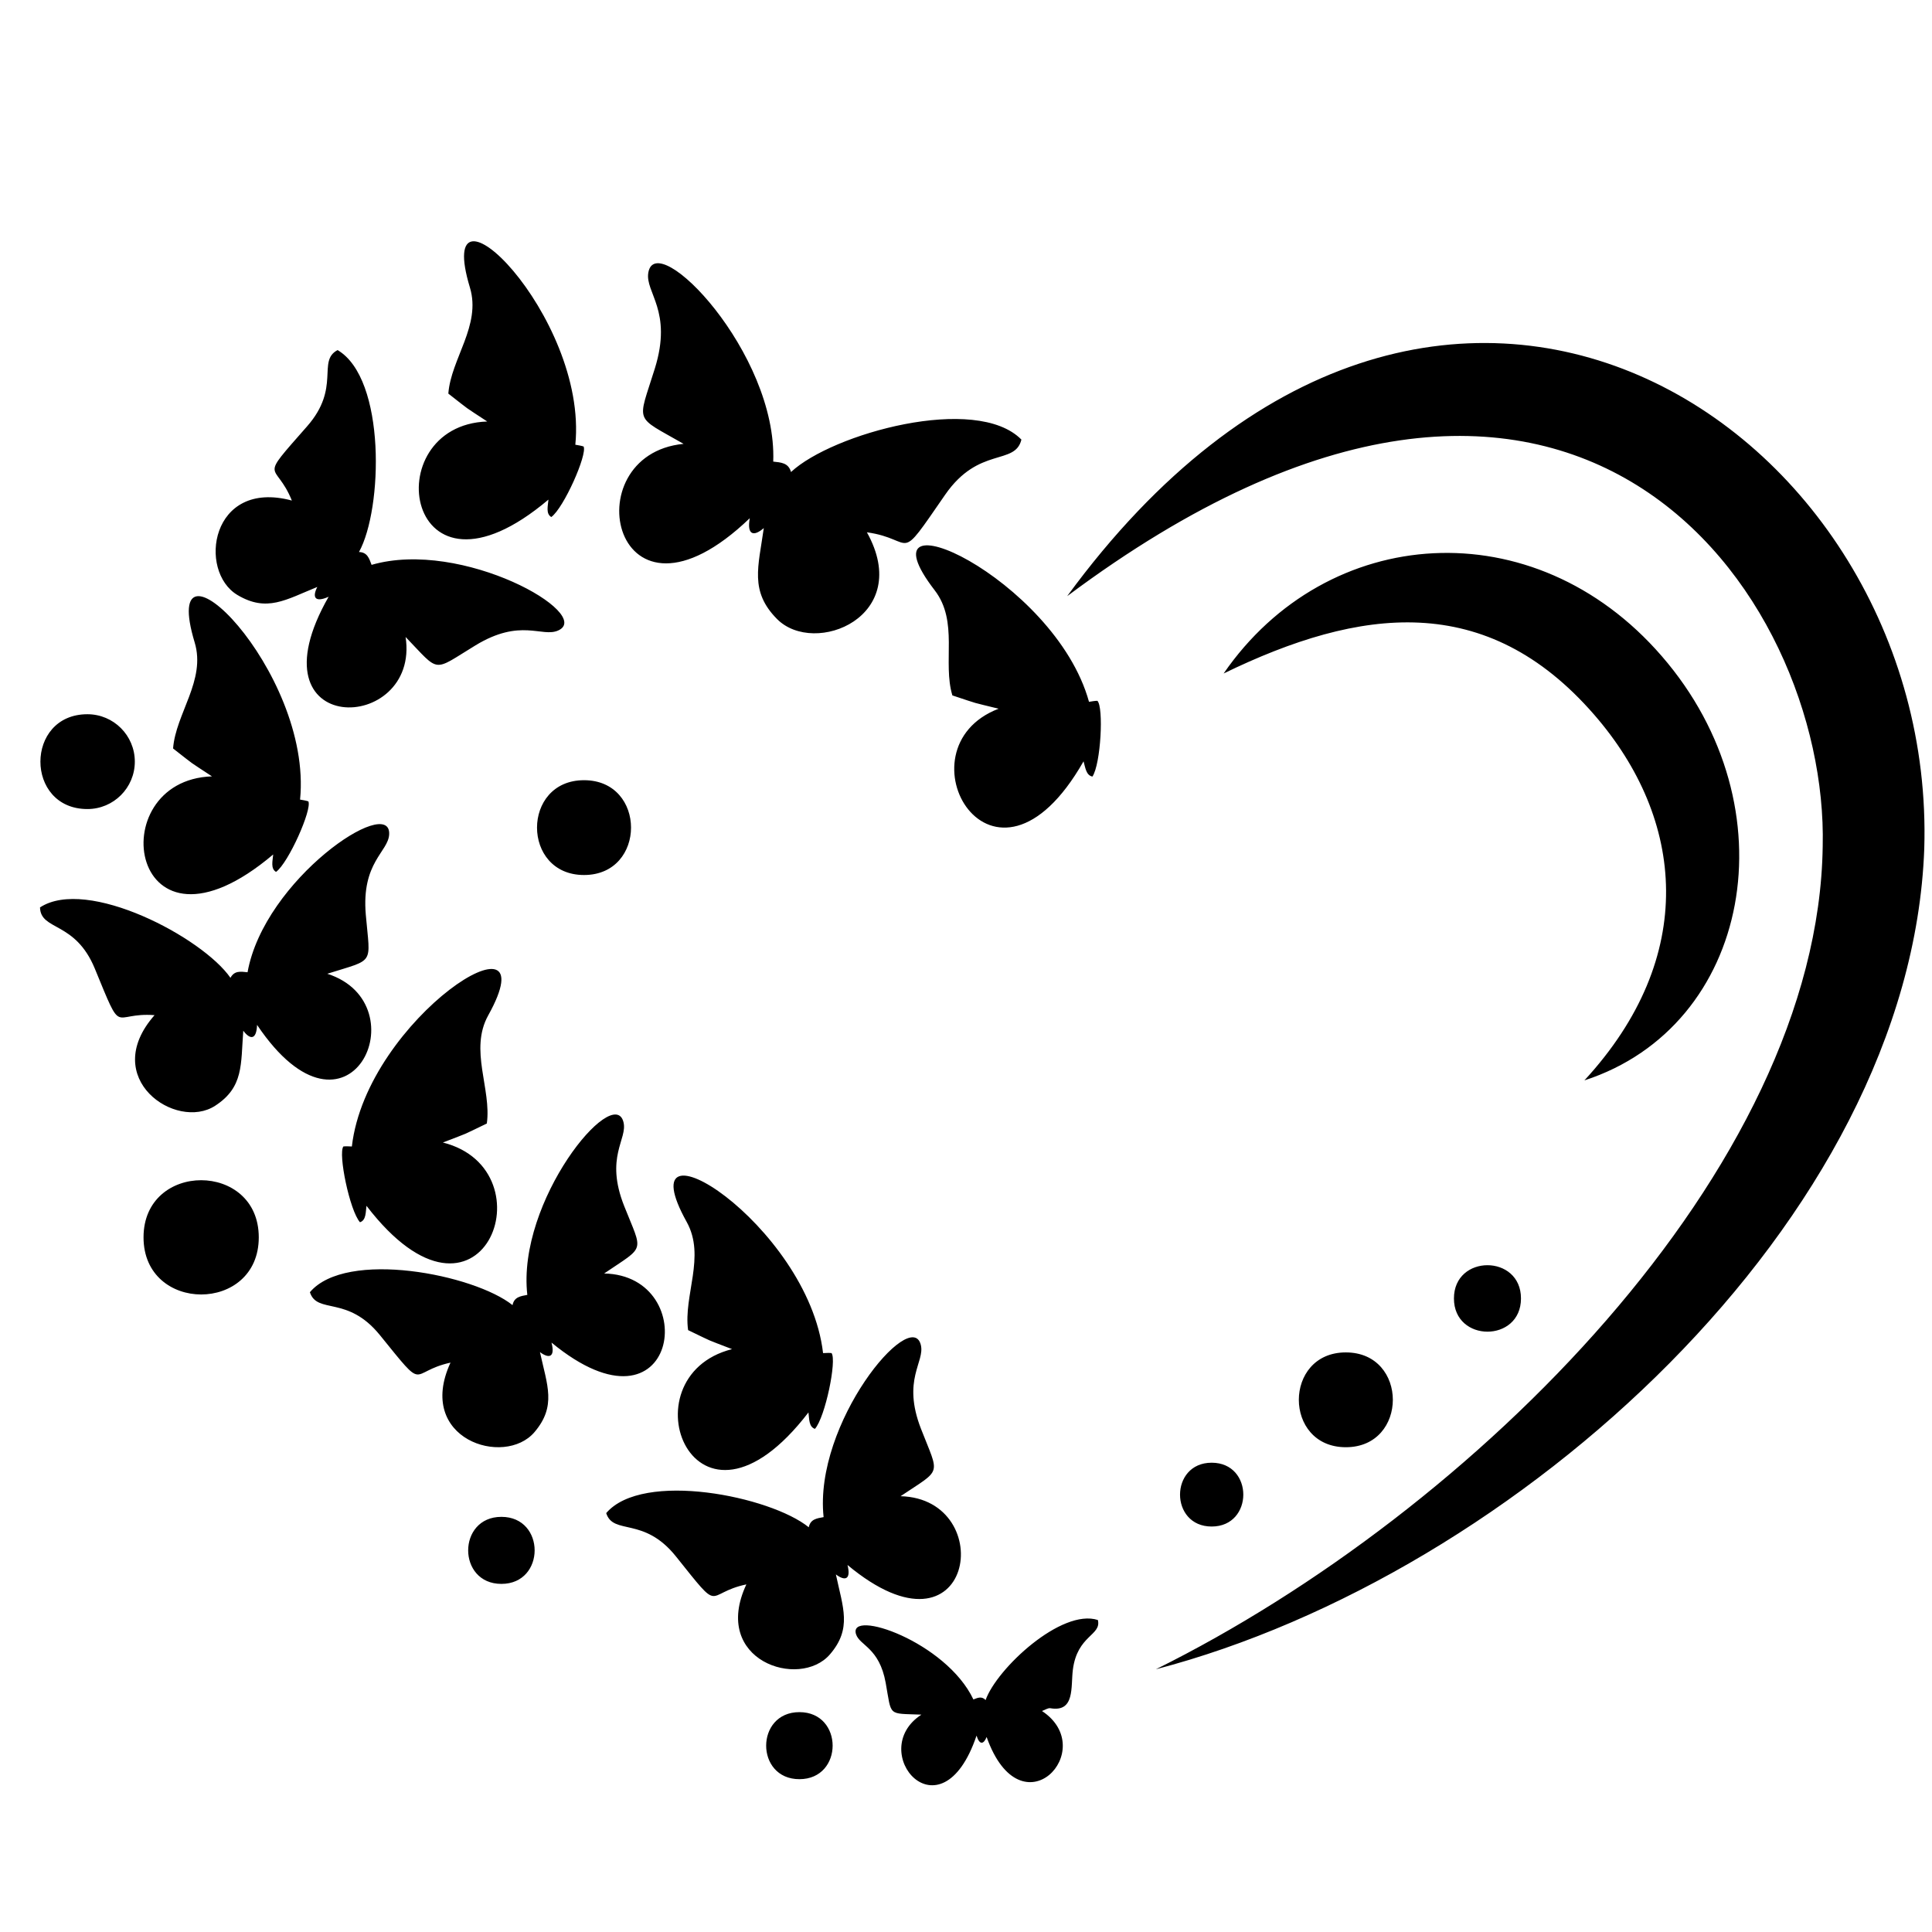 <?xml version="1.0" encoding="utf-8"?>
<!-- Generator: Adobe Illustrator 21.1.0, SVG Export Plug-In . SVG Version: 6.00 Build 0)  -->
<svg version="1.1" id="Слой_1" xmlns="http://www.w3.org/2000/svg" xmlns:xlink="http://www.w3.org/1999/xlink" x="0px" y="0px"
	 width="432px" height="432px" viewBox="0 0 432 432" style="enable-background:new 0 0 432 432;" xml:space="preserve">
<path d="M245.486,362.238c0.853,3.481-4.617,3.357-5.596,11.151c-0.477,3.797,0.5,9.532-5.028,8.575
	c-0.526-0.091-1.146,0.362-1.872,0.62c13.032,8.597-4.646,27.617-12.38,5.809c-0.636,1.621-1.566,1.898-2.253-0.302
	c-7.994,23.598-24.907,3.468-12.325-4.695c-7.651-0.317-6.612,0.53-7.989-7.105c-1.426-7.904-5.814-8.311-6.631-10.873
	c-1.844-5.785,20.095,1.617,26.243,14.583c0.957-0.368,1.854-0.795,2.728,0.137C222.866,373.11,237.354,359.595,245.486,362.238z
	 M167.65,115.872c-0.685,3.828,0.923,4.138,3.137,2.207c-1.208,8.642-3.211,14.111,2.957,20.333
	c8.397,8.47,30.59-0.545,20.099-19.388c11.085,1.549,6.478,7.547,17.488-8.391c7.534-10.907,15.625-6.461,17.06-12.336
	c-10.116-10.289-42.327-1.338-51.515,7.247c-0.583-2.076-2.257-2.135-3.977-2.329c0.898-24.336-26.198-52.283-27.93-42.265
	c-0.773,4.472,5.48,8.497,1.459,21.44c-3.883,12.501-4.78,10.425,6.427,16.857C127.844,101.653,137.108,145.166,167.65,115.872z
	 M243.505,156.931c-7.636-27.695-52.329-48.063-34.516-24.955c5.406,7.013,1.728,16.105,3.965,23.52
	c6.486,2.143,3.695,1.33,10.336,2.974c-23.119,8.881-1.255,47.317,18.994,11.765c0.393,1.312,0.539,3.132,1.986,3.407
	c1.88-2.793,2.545-15.548,1.104-16.941C244.775,156.71,244.146,156.828,243.505,156.931z M201.369,334.555
	c9.365-6.283,8.711-4.421,4.568-15.068c-4.29-11.023,0.909-14.909-0.037-18.755c-2.135-8.684-23.991,17.488-21.739,38.5
	c-1.485,0.274-2.94,0.427-3.321,2.27c-8.523-6.914-37.113-12.743-45.292-3.168c1.607,5.028,8.38,0.664,15.605,9.7
	c10.558,13.205,6.183,8.264,15.737,6.239c-7.984,17.045,11.887,23.541,18.681,15.654c4.991-5.793,2.913-10.432,1.335-17.882
	c2.045,1.546,3.426,1.179,2.596-2.113C217.694,373.419,223.449,335.129,201.369,334.555z M135.09,284.755
	c9.326-6.341,8.683-4.475,4.474-15.096c-4.358-10.997,0.816-14.915-0.154-18.755c-2.189-8.67-23.883,17.636-21.5,38.635
	c-1.484,0.283-2.937,0.446-3.306,2.291c-8.565-6.861-37.191-12.512-45.311-2.887c1.638,5.018,8.384,0.612,15.665,9.603
	c10.636,13.135,6.226,8.226,15.776,6.141c-7.879,17.094,12.033,23.467,18.778,15.538c4.955-5.824,2.848-10.45,1.224-17.89
	c2.055,1.534,3.434,1.157,2.583-2.129C151.656,323.516,157.174,285.191,135.09,284.755z M53.108,133.051
	c6.575,3.903,10.781,1.048,17.841-1.807c-1.166,2.284-0.563,3.579,2.533,2.188c-18.206,31.858,20.501,30.842,17.212,9
	c7.821,8.125,5.874,7.806,15.634,1.868c10.106-6.148,14.839-1.708,18.461-3.31c8.178-3.618-21.407-20.572-41.704-14.686
	c-0.529-1.415-0.934-2.82-2.815-2.873c5.321-9.599,6.07-38.767-4.786-45.15c-4.67,2.46,0.809,8.368-6.827,17.059
	c-11.156,12.697-7.06,7.522-3.397,16.585C47.085,107.037,44.157,127.737,53.108,133.051z M73.185,217.736
	c10.752-3.404,9.601-1.8,8.611-13.182c-1.025-11.784,5.055-14.056,5.225-18.013c0.387-8.934-27.934,10.056-31.666,30.856
	c-1.503-0.154-2.942-0.415-3.824,1.248c-6.241-9.027-32.048-22.642-42.585-15.746c0.132,5.277,7.858,2.988,12.258,13.688
	c6.43,15.636,3.617,9.666,13.355,10.403c-12.445,14.121,4.806,25.93,13.54,20.266c6.416-4.161,5.723-9.197,6.298-16.79
	c1.529,2.058,2.958,2.093,3.085-1.3C77.953,259.618,94.218,224.48,73.185,217.736z M78.678,256.357
	c-0.654-0.026-1.299-0.069-1.895-0.007c-1.22,1.579,1.41,14.358,3.711,16.947c1.397-0.452,1.262-2.304,1.451-3.675
	c25.631,33.397,41.457-7.996,17.084-14.156c6.354-2.46,3.703-1.302,9.826-4.247c1.082-7.747-3.98-16.468,0.317-24.192
	C123.331,201.576,82.004,227.512,78.678,256.357z M61.086,191.061c-0.107,1.38-0.632,3.161,0.637,3.899
	c2.798-2.041,8.083-13.97,7.227-15.772c-0.57-0.188-1.209-0.282-1.854-0.396c2.877-28.893-31.997-63.016-23.567-35.138
	c2.559,8.46-4.24,15.908-4.829,23.707c5.358,4.178,3.012,2.484,8.699,6.237C22.274,174.441,28.945,218.251,61.086,191.061z
	 M122.634,111.711c-0.107,1.379-0.632,3.161,0.637,3.899c2.798-2.041,8.083-13.97,7.226-15.772c-0.57-0.188-1.209-0.282-1.853-0.396
	c2.877-28.893-31.997-63.016-23.567-35.138c2.559,8.461-4.24,15.908-4.829,23.707c5.358,4.178,3.012,2.484,8.699,6.237
	C83.822,95.091,90.493,138.901,122.634,111.711z M180.772,315.823c0.189,1.371,0.053,3.223,1.45,3.675
	c2.301-2.589,4.931-15.368,3.711-16.947c-0.597-0.062-1.241-0.019-1.895,0.007c-3.327-28.844-44.653-54.78-30.494-29.33
	c4.297,7.724-0.765,16.445,0.317,24.192c6.123,2.945,3.471,1.787,9.826,4.247C139.315,307.827,155.141,349.22,180.772,315.823z
	 M238.624,133.301c113.295-84.63,170.279-0.036,168.937,55.907c-0.98,72.252-78.156,148.889-149.104,184.047
	c80.405-21.012,168.762-100.528,171.812-183.453C433.234,95.495,321.084,20.654,238.624,133.301z M354.275,241.579
	c37.258-12.104,46.653-61.016,17.29-94.877c-28.575-32.992-74.861-29.629-97.957,3.891c30.52-14.836,58.732-18.528,82.849,9.21
	C376.789,183.183,379.735,213.957,354.275,241.579z M270.933,341.335c9.427,0,9.437-14.268,0-14.268
	C261.506,327.067,261.496,341.335,270.933,341.335z M130.59,195.654c14.007,0,14.021-21.199,0-21.199
	C116.583,174.455,116.569,195.654,130.59,195.654z M32.094,276.674c0,17.025,25.768,17.042,25.768,0
	C57.861,259.649,32.094,259.632,32.094,276.674z M19.546,180.905c5.854,0,10.6-4.746,10.6-10.6s-4.746-10.6-10.6-10.6
	C5.54,159.705,5.525,180.905,19.546,180.905z M112.116,339.172c-9.904,0-9.914,14.99,0,14.99
	C122.02,354.162,122.03,339.172,112.116,339.172z M178.748,382.838c-9.904,0-9.914,14.99,0,14.99
	C188.652,397.828,188.662,382.838,178.748,382.838z M300.933,323.602c14.007,0,14.021-21.199,0-21.199
	C286.926,302.402,286.912,323.602,300.933,323.602z M325.104,290.335c0,9.904,14.99,9.914,14.99,0
	C340.095,280.431,325.104,280.421,325.104,290.335z"/>
</svg>
